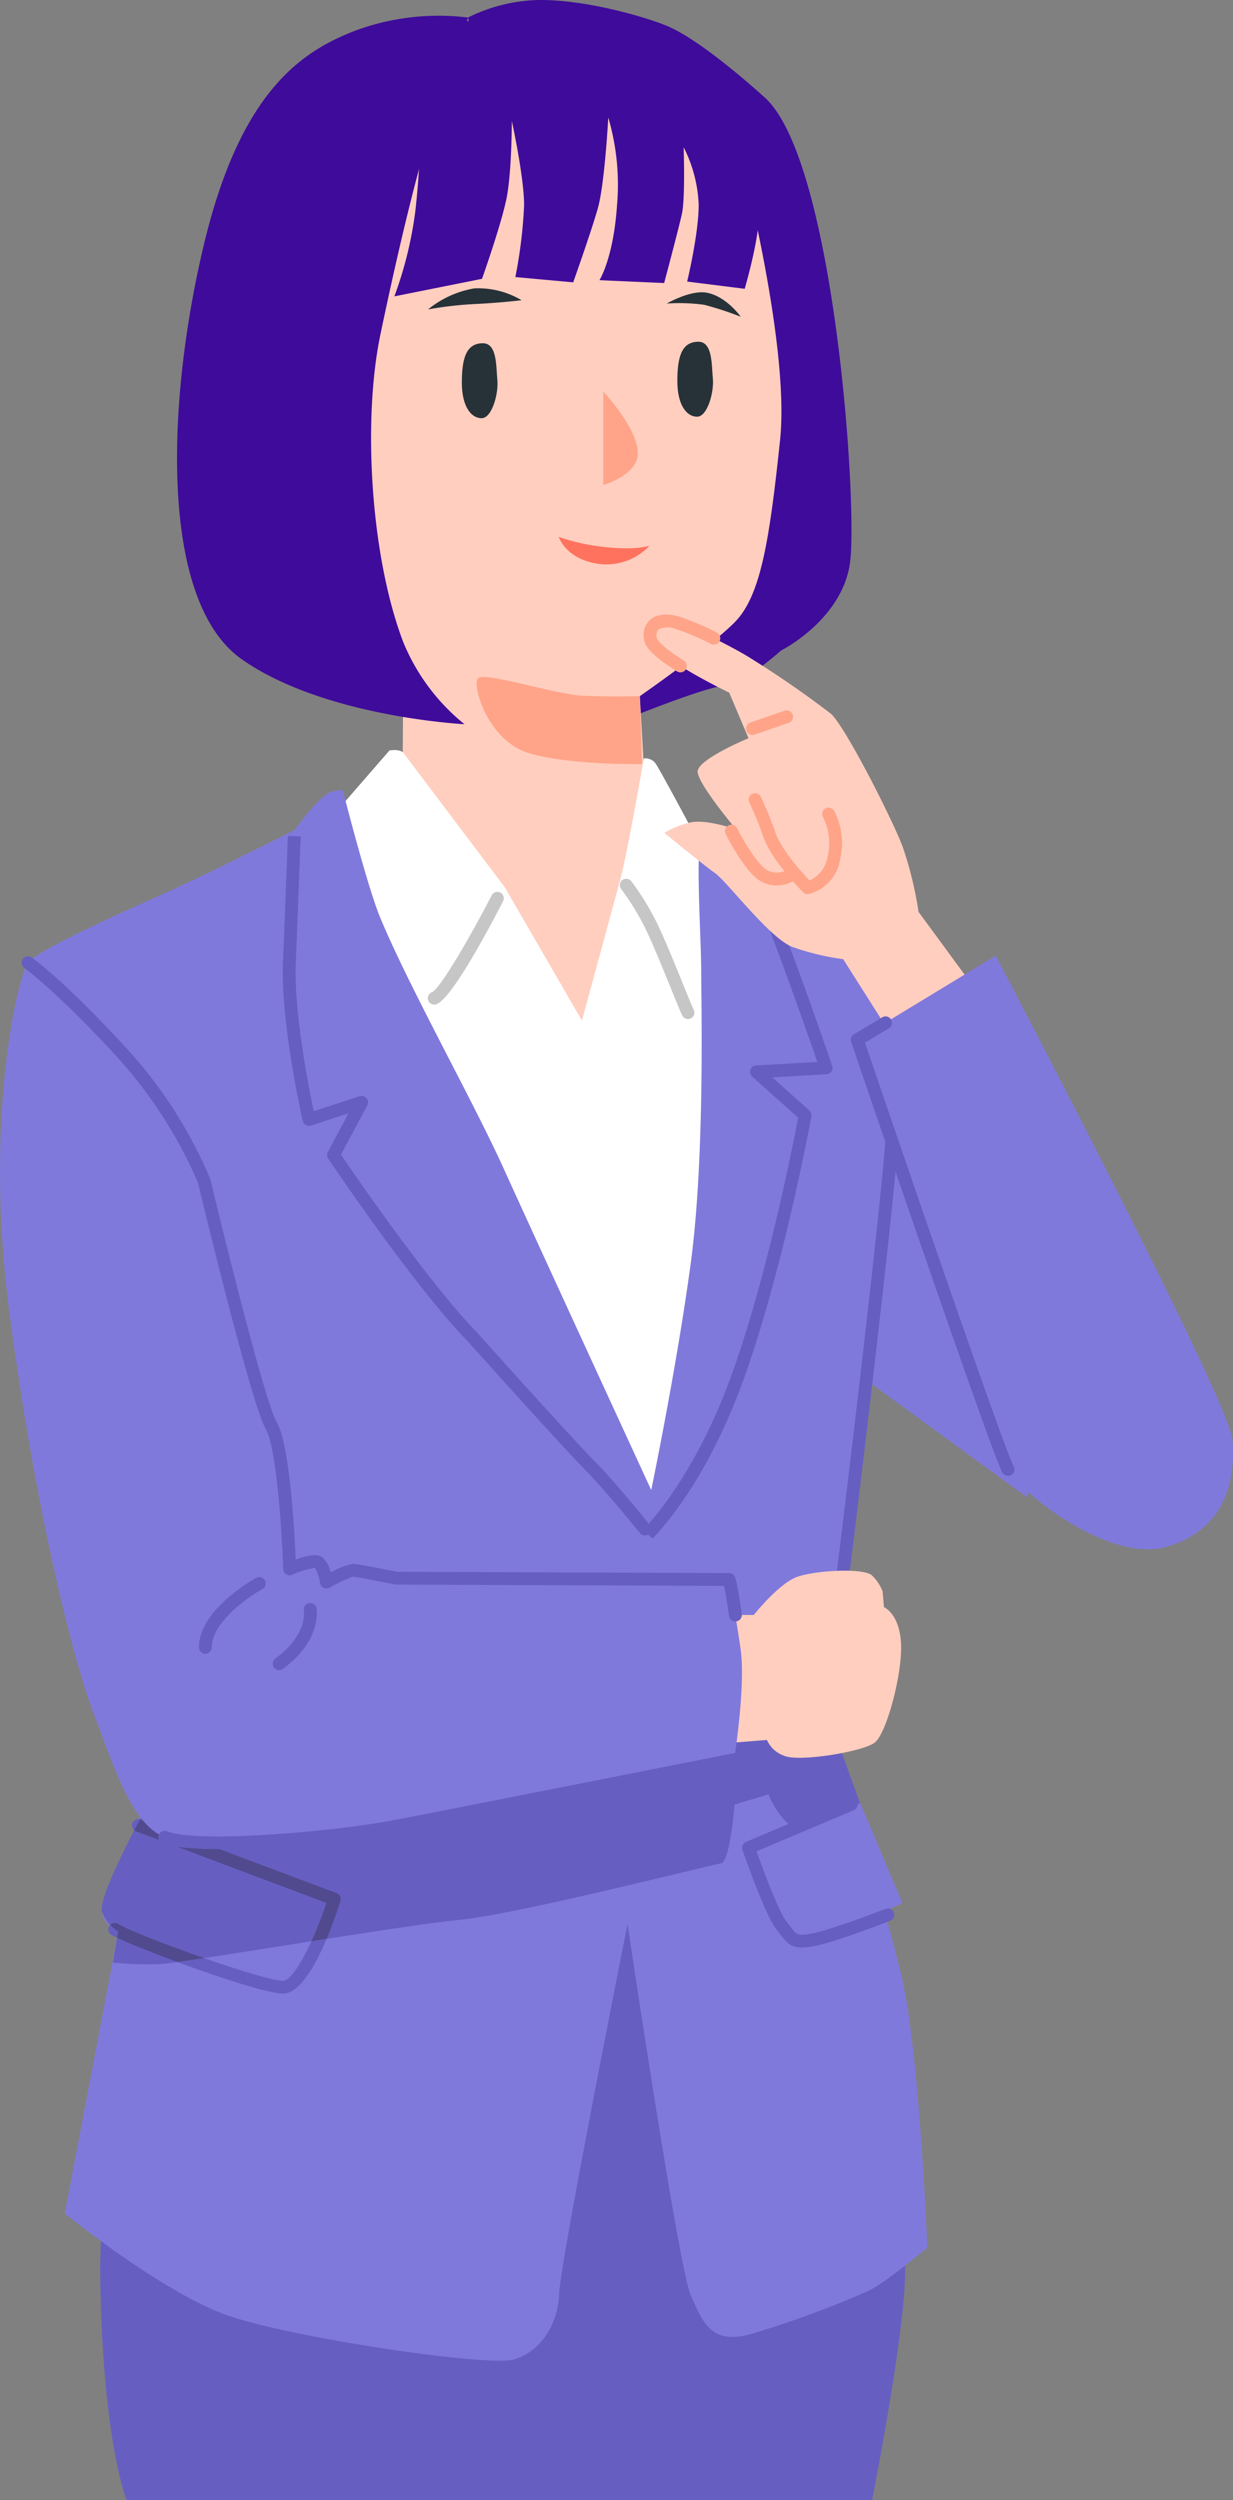 <svg id="img_diagnosis_woman" xmlns="http://www.w3.org/2000/svg" width="192.376" height="390" viewBox="0 0 192.376 390">
  <rect x="0" y="0" width="192.376" height="390" fill="#808080" stroke="none"/>
  <g id="グループ_3434" data-name="グループ 3434" transform="translate(-875.688 -1883.477)">
    <g id="グループ_3431" data-name="グループ 3431">
      <path id="パス_3984" data-name="パス 3984" d="M1011.757,2273.477s5.539-27.9,5.129-36.723-11.489-73.035-11.489-73.035l-103.808,8.821s-10.669,41.441-10.258,66.676,4.1,34.261,4.1,34.261Z" fill="#665fc1"/>
      <path id="パス_3985" data-name="パス 3985" d="M948.706,1886.212a25.887,25.887,0,0,1,11.215-2.735c7.533-.02,16.831,2.758,19.969,4.1,5.744,2.461,15.271,11.257,15.271,11.257,10.765,10.168,14.354,63.4,13.157,72.366s-10.765,13.756-10.765,13.756-6.175,5.472-8.637,5.472-13.4,4.377-13.4,4.377Z" fill="#3f0b9b"/>
      <path id="パス_3986" data-name="パス 3986" d="M930.926,1899.615s17.232-6.564,26.533-5.744,33.1,11.215,33.1,11.215,8.479,31.458,6.837,47.05-3.008,24.344-7.112,28.447-14.77,11.489-14.77,11.489l2.462,42.672L968.4,2061l-30.09-24.345.274-45.134s-11.763-14.772-14.225-24.072-4.649-38.568-2.734-46.5S926.275,1905.36,930.926,1899.615Z" fill="#ffcebf"/>
      <path id="パス_3987" data-name="パス 3987" d="M936.456,2000.543l-6.9,7.941a175.561,175.561,0,0,0,9.574,44.587c8.479,23.8,38.021,69.48,38.021,69.48s12.858-48.692,13.13-60.453-3.009-42.4-3.009-42.4-8.644-16.316-9.354-17.2a1.99,1.99,0,0,0-1.776-.71s-2.546,14.632-3.641,18.736-6.018,22.156-6.018,22.156l-12.036-20.789L938.7,2001.017S938.37,2000.27,936.456,2000.543Z" fill="#fff"/>
      <path id="パス_3988" data-name="パス 3988" d="M1035.965,2117.079l-29.132-21.267,8.411-50.264,30.979,27.081Z" fill="#8079dc"/>
      <path id="パス_3989" data-name="パス 3989" d="M929.284,2007.185s.205-.821-1.846-.205-5.745,5.95-5.745,5.95-13.745,6.974-21.131,10.258-19.079,8.616-20.515,10.462c0,0-1.846,42.057,6.36,75.087s14.977,34.671,14.361,39.8-14.976,80.216-14.976,80.216,15.386,12.515,25.643,16,40.622,8,44.52,6.77,6.77-5.128,6.975-10.257,10.668-57.65,10.668-57.65,8,53.751,9.847,57.855,3.077,7.8,9.233,6.154a155.534,155.534,0,0,0,18.464-6.771c2.667-1.23,9.231-6.769,9.231-6.769s-1.23-30.979-4.1-42.673-10.053-36.107-10.053-36.107-.615-14.361,0-18.464,7.591-61.546,8.616-75.5,3.282-25.234.41-28.927-28.722-17.644-29.952-18.054-.205,15.592-.205,20.311.615,29.337-1.642,45.955-6.154,35.286-6.154,35.286-18.054-39.185-22.978-50.058-14.566-27.9-19.285-39.184C933.044,2021.928,929.284,2007.185,929.284,2007.185Z" fill="#8079dc"/>
      <path id="パス_3990" data-name="パス 3990" d="M927.849,2179.721s-4.309,13.745-8,13.745-23.593-7.386-26.26-9.026-2.052-3.284-1.232-5.54,4.924-10.668,4.924-10.668Z" fill="#8079dc"/>
      <g id="グループ_3425" data-name="グループ 3425">
        <path id="パス_3991" data-name="パス 3991" d="M896.344,2167.881a.99.99,0,0,0,.29,1.1c.372-.721.683-1.313.892-1.7A.994.994,0,0,0,896.344,2167.881Z" fill="#665fc1"/>
        <path id="パス_3992" data-name="パス 3992" d="M892.891,2183.749a.97.97,0,0,0-.155.166,1,1,0,0,0,.327,1.376c.2.125.512.285.894.469l.163-.993A6.037,6.037,0,0,1,892.891,2183.749Z" fill="#665fc1"/>
        <path id="パス_3993" data-name="パス 3993" d="M919.848,2192.466c-1.572,0-6.885-1.641-12.307-3.538-1.625.248-3.051.459-4.188.618,6.593,2.431,14.233,4.92,16.495,4.92,2.6,0,5.067-4.426,6.8-8.536l-2.381.374C922.66,2189.821,920.954,2192.466,919.848,2192.466Z" fill="#665fc1"/>
        <path id="パス_3994" data-name="パス 3994" d="M893.323,2189.632a53.7,53.7,0,0,0,7.312.235c.449-.022,1.4-.138,2.718-.321-4-1.475-7.6-2.925-9.4-3.786Z" fill="#665fc1"/>
        <path id="パス_3995" data-name="パス 3995" d="M1005.474,2152.627l-12-1.412-95.662,15.531s-.1.194-.285.533a1,1,0,0,1,.106.017l30.568,11.488a1,1,0,0,1,.6,1.236c-.391,1.244-1.149,3.524-2.155,5.91,8.5-1.33,16.725-2.575,20.582-2.946,9.179-.882,39.536-8.649,40.948-8.825s2.118-9.179,2.118-9.179l5.295-1.587s1.411,3.706,4.058,5.295,10.767-2.471,10.767-2.471Z" fill="#665fc1"/>
        <path id="パス_3996" data-name="パス 3996" d="M894.112,2183.588c1.429.879,7.494,3.264,13.429,5.34,4.5-.685,10.578-1.656,16.726-2.624a60.216,60.216,0,0,0,2.337-5.983l-29.675-11.152a.948.948,0,0,1-.3-.185c-1.958,3.792-5.615,11.223-5.026,12.753a6.123,6.123,0,0,0,1.283,2.012A.987.987,0,0,1,894.112,2183.588Z" fill="#665fc1"/>
        <path id="パス_3997" data-name="パス 3997" d="M928.2,2178.784,897.632,2167.3a1,1,0,0,0-.106-.017c-.209.392-.52.984-.892,1.7a.948.948,0,0,0,.3.185l29.675,11.152a60.216,60.216,0,0,1-2.337,5.983l2.381-.374c1.006-2.386,1.764-4.666,2.155-5.91A1,1,0,0,0,928.2,2178.784Z" fill="#665fc1"/>
        <path id="パス_3998" data-name="パス 3998" d="M928.2,2178.784,897.632,2167.3a1,1,0,0,0-.106-.017c-.209.392-.52.984-.892,1.7a.948.948,0,0,0,.3.185l29.675,11.152a60.216,60.216,0,0,1-2.337,5.983l2.381-.374c1.006-2.386,1.764-4.666,2.155-5.91A1,1,0,0,0,928.2,2178.784Z" fill="#514a8f"/>
        <path id="パス_3999" data-name="パス 3999" d="M894.112,2183.588a.987.987,0,0,0-1.221.161,6.037,6.037,0,0,0,1.229,1.018l-.163.993c1.792.861,5.4,2.311,9.4,3.786,1.137-.159,2.563-.37,4.188-.618C901.606,2186.852,895.541,2184.467,894.112,2183.588Z" fill="#665fc1"/>
        <path id="パス_4000" data-name="パス 4000" d="M894.112,2183.588a.987.987,0,0,0-1.221.161,6.037,6.037,0,0,0,1.229,1.018l-.163.993c1.792.861,5.4,2.311,9.4,3.786,1.137-.159,2.563-.37,4.188-.618C901.606,2186.852,895.541,2184.467,894.112,2183.588Z" fill="#514a8f"/>
      </g>
      <path id="パス_4001" data-name="パス 4001" d="M1006.219,2137.843a1.092,1.092,0,0,1-.15-.011,1,1,0,0,1-.841-1.138c.552-3.674,7.55-61.017,8.609-75.422a1,1,0,0,1,1.994.147c-1.06,14.434-8.072,71.89-8.624,75.572A1,1,0,0,1,1006.219,2137.843Z" fill="#665fc1"/>
      <path id="パス_4002" data-name="パス 4002" d="M938.585,1983.592c-5.155-13.591-6.291-34.739-3.557-47.869s7.386-33.373,10.669-39.663l3.009-9.848a37.538,37.538,0,0,0-17.233,1.915c-8.753,3.282-18.328,9.573-24.072,33.919s-6.838,55.255,6.018,64.281,34.739,10.122,34.739,10.122A32.06,32.06,0,0,1,938.585,1983.592Z" fill="#3f0b9b"/>
      <path id="パス_4003" data-name="パス 4003" d="M990.558,1900.71s3.555,12.036,3.555,16.139-2.238,11.677-2.238,11.677L982.9,1927.4s1.8-7.419,1.8-12.009a21.609,21.609,0,0,0-2.347-8.941s.272,7.933-.275,10.4-2.766,10.78-2.766,10.78l-10.095-.448s2.187-3.433,2.741-11.7a37.1,37.1,0,0,0-1.368-13.676s-.548,10.4-1.642,14.224-3.829,11.489-3.829,11.489l-9.026-.821a73.8,73.8,0,0,0,1.367-11.216c0-4.376-1.915-13.129-1.915-13.129s0,7.933-.82,12.036-3.83,12.583-3.83,12.583l-13.676,2.735a60.57,60.57,0,0,0,3.282-13.4,135,135,0,0,0,.82-13.678l-1.64-14.771s2.461-.273,11.214-1.367,23.8,3.283,27.627,4.923S990.558,1900.71,990.558,1900.71Z" fill="#3f0b9b"/>
      <path id="パス_4004" data-name="パス 4004" d="M976.06,2124.508a1,1,0,0,1-.67-1.742c.08-.074,8.112-7.467,14.3-24.424,5.725-15.7,9.833-36.859,10.522-40.523l-7.171-6.4a1,1,0,0,1,.609-1.744l9.555-.541c-3.751-10.867-9.731-27.378-11.087-29-1.9-2.278-8.04-5.463-8.1-5.495a1,1,0,1,1,.918-1.778c.266.138,6.564,3.406,8.721,5.992,2.108,2.532,10.878,27.991,11.871,30.885a1,1,0,0,1-.889,1.322l-8.461.48,5.788,5.162a1,1,0,0,1,.318.924c-.044.239-4.4,24.083-10.713,41.4-6.372,17.472-14.494,24.915-14.837,25.224A.993.993,0,0,1,976.06,2124.508Z" fill="#665fc1"/>
      <path id="パス_4005" data-name="パス 4005" d="M987.549,2135.407h5.744s3.9-4.924,6.77-5.949,10.462-1.436,11.694-.206a7.052,7.052,0,0,1,1.641,2.463l.205,2.461s2.462,1.026,2.668,5.745-2.257,13.95-4.1,15.386-11.9,3.078-14.155,2.051a4.543,4.543,0,0,1-2.667-2.461l-7.591.616Z" fill="#ffcebf"/>
      <path id="パス_4006" data-name="パス 4006" d="M1016.476,2180.336s-10.668,5.129-13.952,5.744-3.282-.205-4.922-2.256-5.129-12.1-5.129-12.1l17.437-6.976Z" fill="#8079dc"/>
      <path id="パス_4007" data-name="パス 4007" d="M1000.795,2187.277c-1.645,0-2.357-.691-3.382-2.057-.175-.233-.367-.491-.593-.771-1.7-2.125-4.929-11.356-5.292-12.4a1,1,0,0,1,.555-1.249l16-6.771a1,1,0,1,1,.779,1.842l-15.137,6.4c1.144,3.21,3.514,9.5,4.656,10.925.238.3.444.573.63.821.992,1.322,1.121,1.489,3.327,1.078,3.154-.592,11.432-3.815,11.515-3.847a1,1,0,0,1,.727,1.863c-.347.136-8.536,3.324-11.873,3.949A10.566,10.566,0,0,1,1000.795,2187.277Z" fill="#665fc1"/>
      <path id="パス_4008" data-name="パス 4008" d="M975.513,1992.072s-4.377.137-8.89-.068-15.592-3.9-16.413-2.667,1.642,9.847,8.206,11.693,17.438,1.642,17.438,1.642Z" fill="#ffa488"/>
      <path id="パス_4009" data-name="パス 4009" d="M969.814,1944.552s5.62,5.978,5.385,9.871c-.194,3.228-5.385,4.711-5.385,4.711Z" fill="#ffa488"/>
      <path id="パス_4010" data-name="パス 4010" d="M951.031,1937.022c-2.667,0-3.283,2.462-3.283,6.155s1.437,5.539,3.078,5.539,2.667-3.9,2.461-5.949S953.287,1937.022,951.031,1937.022Z" fill="#263238"/>
      <path id="パス_4011" data-name="パス 4011" d="M984.652,1936.787c-2.667,0-3.282,2.462-3.282,6.154s1.436,5.54,3.077,5.54,2.667-3.9,2.462-5.95S986.909,1936.787,984.652,1936.787Z" fill="#263238"/>
      <path id="パス_4012" data-name="パス 4012" d="M979.717,1930.83s3.73-2.178,6.277-1.687c3.046.585,5.272,3.749,5.272,3.749a48.441,48.441,0,0,0-5.741-1.874A28.943,28.943,0,0,0,979.717,1930.83Z" fill="#263238"/>
      <path id="パス_4013" data-name="パス 4013" d="M957.059,1930.31a13.178,13.178,0,0,0-7.388-1.847,15.64,15.64,0,0,0-7.2,3.283,56.884,56.884,0,0,1,7.41-.846C954.05,1930.695,957.059,1930.31,957.059,1930.31Z" fill="#263238"/>
      <path id="パス_4014" data-name="パス 4014" d="M962.862,1967.233s1.087,3.442,6.108,4.185a9.2,9.2,0,0,0,8.055-2.81s-1.853.677-6.367.267A32.951,32.951,0,0,1,962.862,1967.233Z" fill="#ff725e"/>
      <path id="パス_4015" data-name="パス 4015" d="M943.44,2040.19a1,1,0,0,1-.341-1.94c1.243-.579,5.8-8.3,9.3-15.109a1,1,0,1,1,1.78.914c-2.336,4.546-8.026,15.213-10.4,16.074A1,1,0,0,1,943.44,2040.19Z" fill="#c6c6c6"/>
      <path id="パス_4016" data-name="パス 4016" d="M983.036,2042.446a1,1,0,0,1-.9-.552c-.263-.526-.869-2.016-1.706-4.079-1.223-3.007-2.745-6.751-3.842-9.071a39.1,39.1,0,0,0-3.987-6.581,1,1,0,0,1,1.573-1.235,40.388,40.388,0,0,1,4.22,6.961c1.123,2.37,2.657,6.142,3.888,9.174.76,1.868,1.415,3.48,1.643,3.936a1,1,0,0,1-.894,1.447Z" fill="#c6c6c6"/>
      <g id="グループ_3428" data-name="グループ 3428">
        <path id="パス_4017" data-name="パス 4017" d="M1028.032,2038.026l-13.678,6.292-7.111-11.215a39.493,39.493,0,0,1-7.933-1.914c-3.555-1.369-10.122-10.122-12.036-11.49s-7.932-6.291-7.932-6.291a13.3,13.3,0,0,1,4.1-1.641c2.462-.547,7.112,1.093,7.112,1.093s-6.018-7.112-6.018-9.026,7.934-5.2,7.934-5.2l-3.01-7.113s-12.036-5.744-12.31-8.479,1.915-3.009,4.1-2.462,8.2,3.556,10.941,5.2a157.868,157.868,0,0,1,13.13,9.027c2.189,1.916,9.574,16.413,11.215,20.79a57.433,57.433,0,0,1,2.463,10.12Z" fill="#ffcebf"/>
        <g id="グループ_3426" data-name="グループ 3426">
          <path id="パス_4018" data-name="パス 4018" d="M981.845,1987.363c-2.453-1.541-4.578-3.186-4.692-4.318-.272-2.735,1.915-3.009,4.1-2.462a38.538,38.538,0,0,1,5.806,2.452" fill="#ffcebf"/>
          <path id="パス_4019" data-name="パス 4019" d="M981.844,1988.363a1,1,0,0,1-.532-.153c-4.4-2.761-5.063-4.157-5.154-5.065a3.3,3.3,0,0,1,.979-3.013c.944-.817,2.455-1,4.362-.519a40.912,40.912,0,0,1,6.006,2.525,1,1,0,1,1-.883,1.8,37.6,37.6,0,0,0-5.608-2.38,3.2,3.2,0,0,0-2.57.093,1.489,1.489,0,0,0-.3,1.3c0,.039.149,1.008,4.229,3.571a1,1,0,0,1-.533,1.846Z" fill="#ffa488"/>
        </g>
        <path id="パス_4020" data-name="パス 4020" d="M996.853,2021.61a4.944,4.944,0,0,1-2.4-.623c-2.46-1.341-5.236-6.788-5.545-7.405a1,1,0,1,1,1.789-.894c1.058,2.113,3.273,5.757,4.713,6.543a3.248,3.248,0,0,0,3.257-.146,1,1,0,0,1,1.146,1.639A5.578,5.578,0,0,1,996.853,2021.61Z" fill="#ffa488"/>
        <path id="パス_4021" data-name="パス 4021" d="M1031.041,2032.556l-21.609,13.129s21.609,63.462,23.524,67.018,15.865,14.772,24.892,12.036,10.669-10.4,10.122-16.686S1031.041,2032.556,1031.041,2032.556Z" fill="#8079dc"/>
        <g id="グループ_3427" data-name="グループ 3427">
          <path id="パス_4022" data-name="パス 4022" d="M1032.956,2112.7c-1.915-3.556-23.524-67.018-23.524-67.018l4.4-2.64" fill="#8079dc"/>
          <path id="パス_4023" data-name="パス 4023" d="M1032.957,2113.7a1,1,0,0,1-.882-.525c-1.931-3.588-22.707-64.575-23.59-67.17a1,1,0,0,1,.432-1.18l4.4-2.64a1,1,0,1,1,1.029,1.714l-3.7,2.225c7.536,22.123,21.731,63.379,23.2,66.1a1,1,0,0,1-.88,1.475Z" fill="#665fc1"/>
        </g>
        <path id="パス_4024" data-name="パス 4024" d="M1001.7,2022.956a1,1,0,0,1-.707-.293c-.2-.2-4.9-4.92-6.186-8.58a53.389,53.389,0,0,0-2.208-5.426,1,1,0,0,1,1.79-.893,54.271,54.271,0,0,1,2.3,5.653c.934,2.648,4.142,6.184,5.3,7.4a4.861,4.861,0,0,0,2.833-3.775,8.935,8.935,0,0,0-.7-6.055,1,1,0,0,1,1.706-1.044,10.915,10.915,0,0,1,.95,7.492,6.61,6.61,0,0,1-4.9,5.5A1.053,1.053,0,0,1,1001.7,2022.956Z" fill="#ffa488"/>
        <path id="パス_4025" data-name="パス 4025" d="M993.088,1998.133a1,1,0,0,1-.327-1.945l5.334-1.847a1,1,0,0,1,.654,1.89l-5.334,1.847A1.011,1.011,0,0,1,993.088,1998.133Z" fill="#ffa488"/>
      </g>
      <path id="パス_4026" data-name="パス 4026" d="M991.241,2140.741c-.82-5.744-1.847-10.873-1.847-10.873l-51.9-.2s-5.949-1.231-6.769-1.231-4.1,1.846-4.1,1.846-.41-2.462-1.23-3.077-4.514,1.026-4.514,1.026-.615-18.464-2.872-22.362-10.463-38.159-10.463-38.159a70.457,70.457,0,0,0-13.356-20.573c-9.46-10.226-14.135-13.483-14.135-13.483-1.436,1.846-6.975,23.8-2.872,54.777s9.847,53.751,13.13,62.367,5.95,17.232,11.079,19.284,27.08,0,35.7-1.64,53.136-10.463,53.136-10.463S992.061,2146.485,991.241,2140.741Z" fill="#8079dc"/>
      <g id="グループ_3429" data-name="グループ 3429">
        <path id="パス_4027" data-name="パス 4027" d="M901.384,2170.078c5.128,2.052,27.08,0,35.7-1.64s53.136-10.463,53.136-10.463" fill="#8079dc"/>
        <path id="パス_4028" data-name="パス 4028" d="M909.719,2171.927c-3.872,0-7.058-.261-8.706-.92a1,1,0,0,1,.742-1.858c4.8,1.922,26.24,0,35.138-1.694,8.515-1.622,52.683-10.373,53.128-10.461a1,1,0,0,1,.389,1.961c-.445.089-44.621,8.841-53.142,10.465A183.352,183.352,0,0,1,909.719,2171.927Z" fill="#665fc1"/>
      </g>
      <g id="グループ_3430" data-name="グループ 3430">
        <path id="パス_4029" data-name="パス 4029" d="M990.421,2135.407c-.821-5.744-1.027-5.539-1.027-5.539l-51.9-.2s-5.949-1.231-6.769-1.231-4.1,1.846-4.1,1.846-.41-2.462-1.23-3.077-4.514,1.026-4.514,1.026-.615-18.464-2.872-22.362-10.463-38.159-10.463-38.159a70.457,70.457,0,0,0-13.356-20.573c-9.46-10.226-14.135-13.483-14.135-13.483" fill="#8079dc"/>
        <path id="パス_4030" data-name="パス 4030" d="M990.42,2136.407a1,1,0,0,1-.989-.858c-.391-2.734-.635-4.056-.771-4.684l-51.174-.2a1.03,1.03,0,0,1-.2-.02c-2.848-.59-6.084-1.2-6.567-1.211a21.04,21.04,0,0,0-3.613,1.718,1,1,0,0,1-1.476-.707,6.985,6.985,0,0,0-.788-2.383,11.714,11.714,0,0,0-3.564,1.081,1,1,0,0,1-1.4-.881c-.169-5.067-.99-18.875-2.738-21.894-2.276-3.931-10.041-36.219-10.555-38.361a70.466,70.466,0,0,0-13.134-20.194c-9.243-9.991-13.927-13.308-13.972-13.34a1,1,0,0,1,1.143-1.641c.2.136,4.872,3.436,14.3,13.624a70.872,70.872,0,0,1,13.558,20.9c.014.04.027.08.037.12,2.272,9.49,8.564,34.8,10.355,37.891,2.017,3.482,2.752,16.754,2.951,21.394,2.057-.769,3.457-.89,4.169-.358a4.713,4.713,0,0,1,1.312,2.37,10.816,10.816,0,0,1,3.423-1.338c.837,0,5.347.917,6.874,1.231l51.78.2a1.13,1.13,0,0,1,.341.051c.651.217.827.275,1.7,6.347a1,1,0,0,1-.849,1.131A.958.958,0,0,1,990.42,2136.407Z" fill="#665fc1"/>
      </g>
      <path id="パス_4031" data-name="パス 4031" d="M976.309,2123a1,1,0,0,1-.78-.373c-.055-.068-5.552-6.882-8.728-10.059-3.235-3.235-17.6-19.255-18.211-19.934-8.166-8.356-21.153-27.607-21.7-28.422a1,1,0,0,1-.052-1.031l3.226-6.033-5.862,1.909a1,1,0,0,1-.8-.081.992.992,0,0,1-.481-.648c-.143-.622-3.468-15.351-3.085-24.749.383-9.371.766-19.7.766-19.7l2,.074s-.383,10.334-.766,19.709c-.313,7.71,2.041,19.555,2.8,23.152l7.175-2.337A1,1,0,0,1,933,2055.9l-4.114,7.693c2.128,3.129,13.817,20.155,21.164,27.675.178.2,14.97,16.691,18.166,19.887,3.253,3.252,8.643,9.936,8.871,10.219a1,1,0,0,1-.777,1.627Z" fill="#665fc1"/>
    </g>
    <g id="グループ_3432" data-name="グループ 3432">
      <path id="パス_4032" data-name="パス 4032" d="M916.169,2130.477s-8.437,4.6-8.437,9.97" fill="#8079dc"/>
      <path id="パス_4033" data-name="パス 4033" d="M907.732,2141.447a1,1,0,0,1-1-1c0-5.894,8.592-10.649,8.958-10.848a1,1,0,0,1,.958,1.755c-2.2,1.205-7.916,5.185-7.916,9.093A1,1,0,0,1,907.732,2141.447Z" fill="#665fc1"/>
    </g>
    <g id="グループ_3433" data-name="グループ 3433">
      <path id="パス_4034" data-name="パス 4034" d="M924.094,2134.567s.766,4.346-4.858,8.437" fill="#8079dc"/>
      <path id="パス_4035" data-name="パス 4035" d="M919.237,2144a1,1,0,0,1-.589-1.809c5.061-3.68,4.467-7.417,4.461-7.454a1,1,0,1,1,1.969-.347c.036.2.806,5.011-5.254,9.419A1,1,0,0,1,919.237,2144Z" fill="#665fc1"/>
    </g>
  </g>
</svg>
